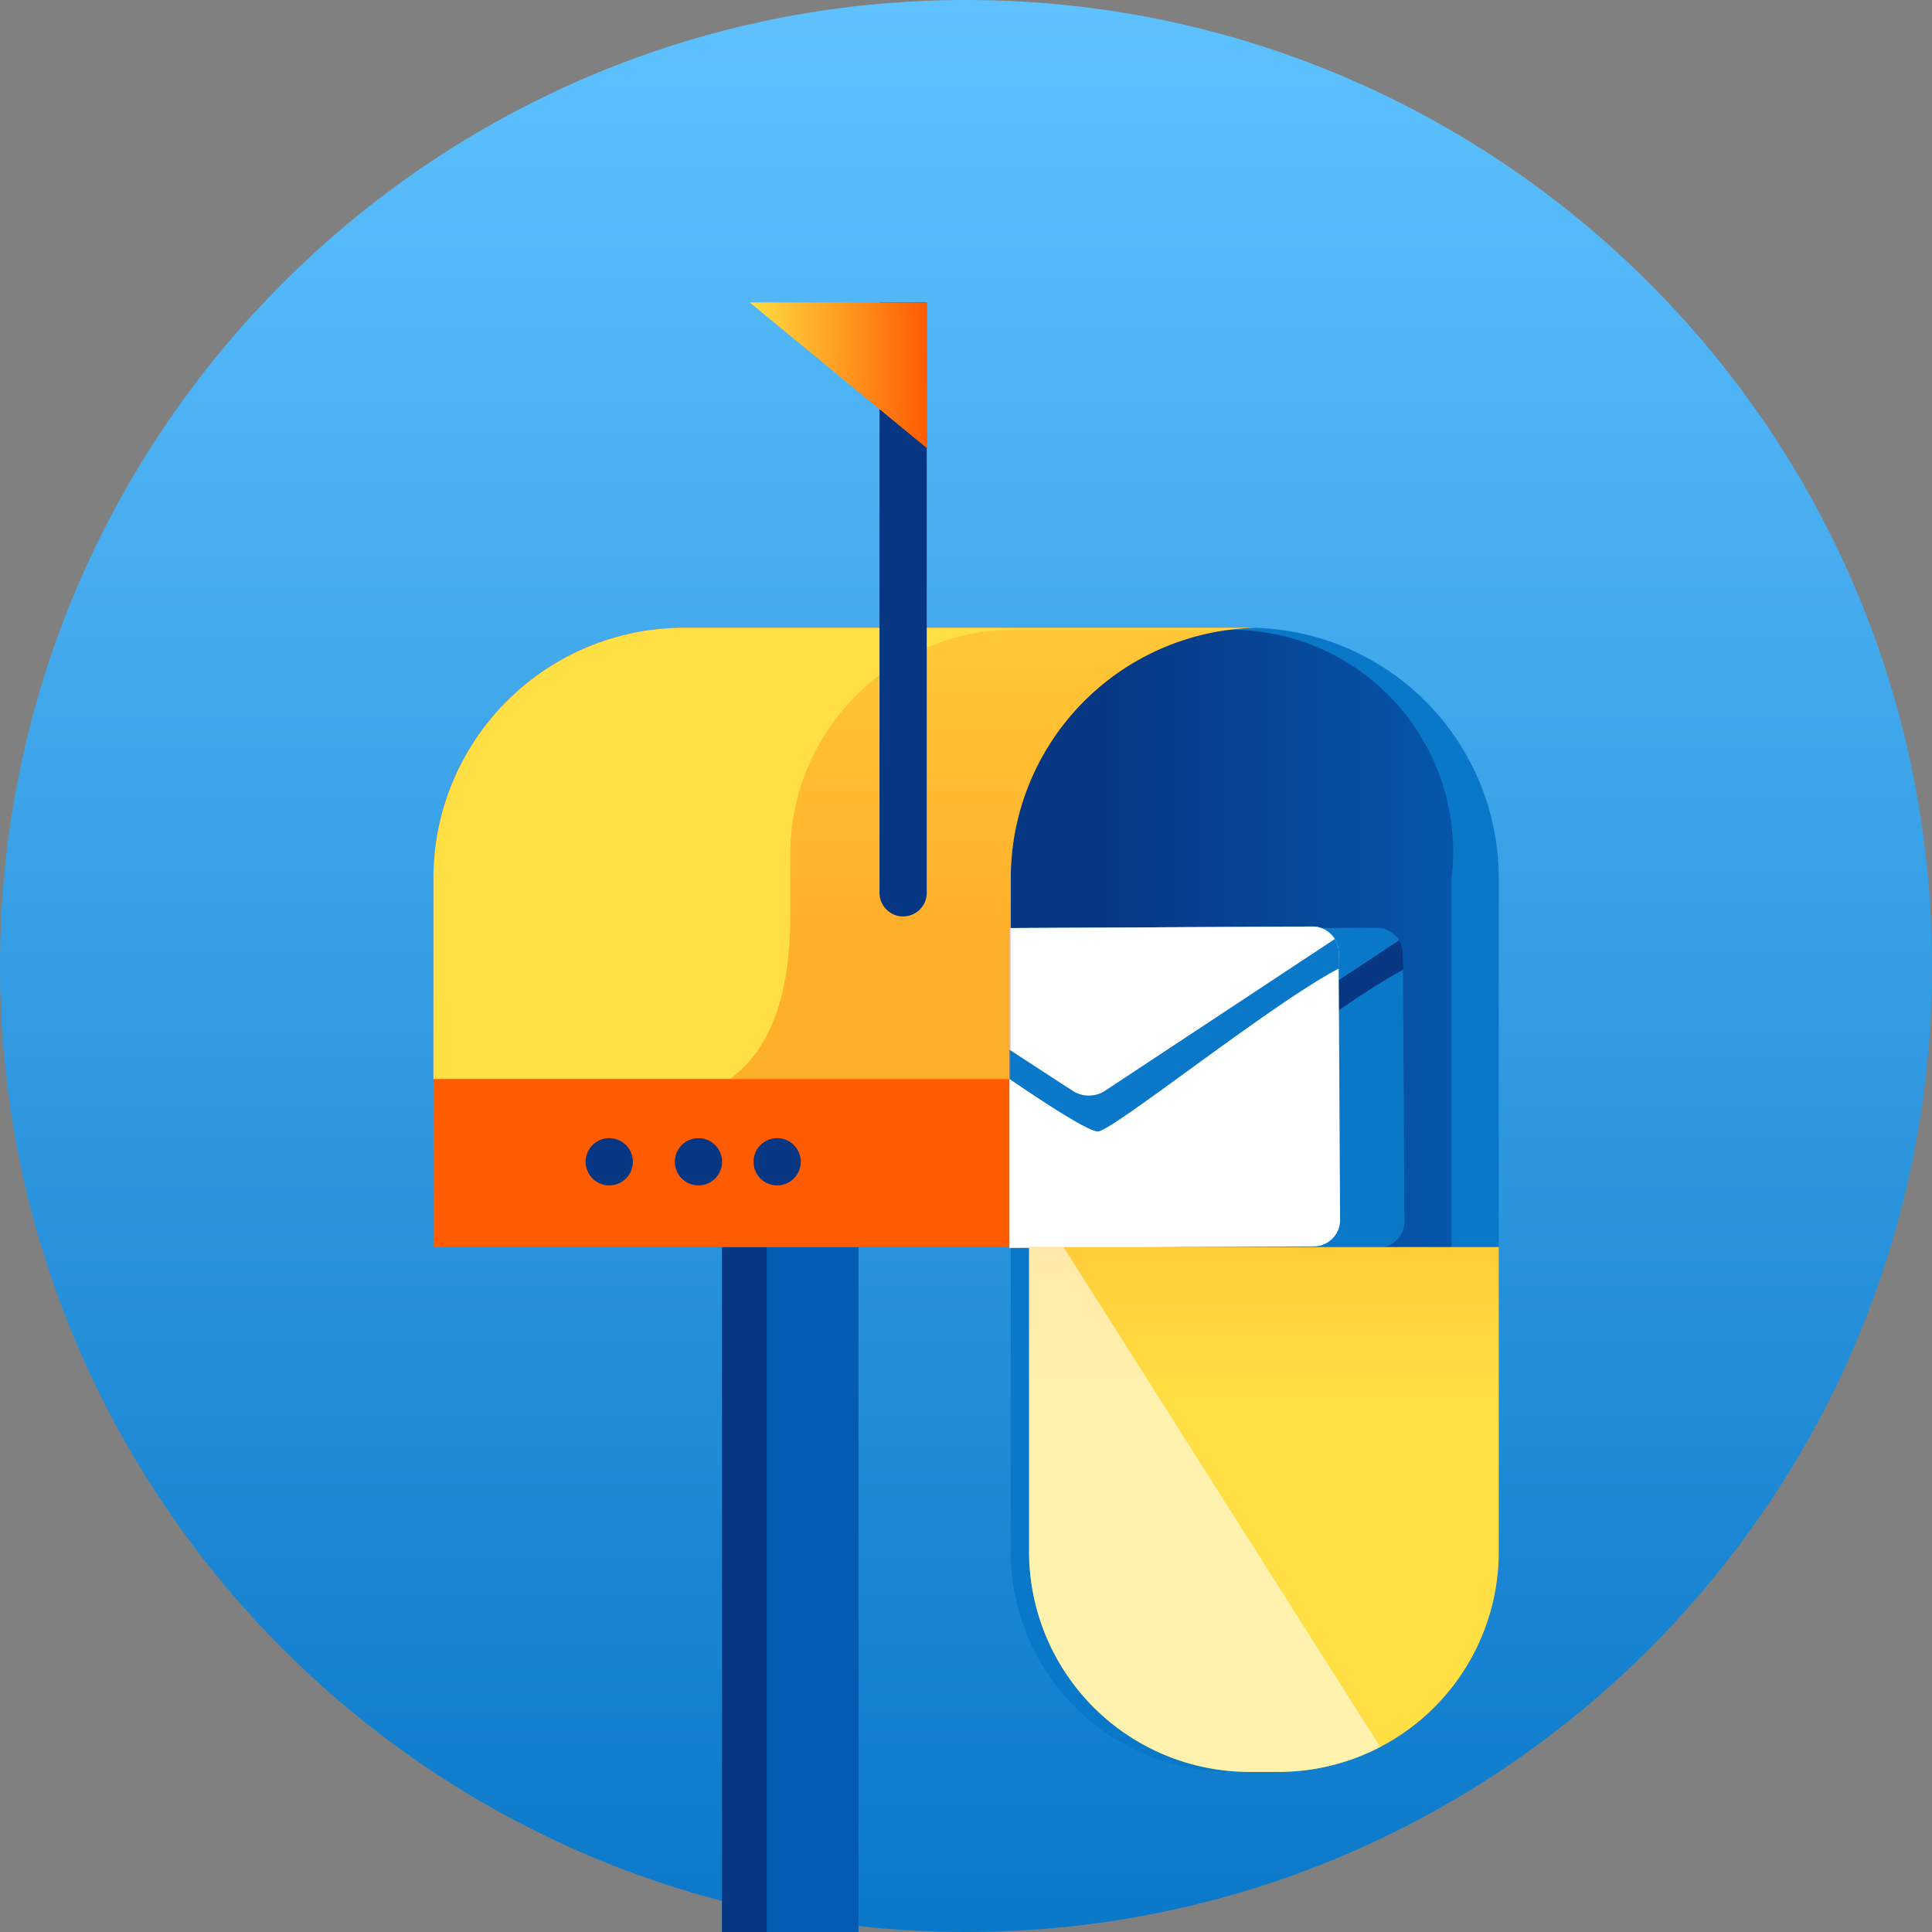 <svg viewBox="0 0 96 96" fill="none" xmlns="http://www.w3.org/2000/svg"><rect x="0" y="0" width="96" height="96" fill="#808080" stroke="none"/><g clip-path="url(#clip0_198_899)"><path d="M96 48C96 21.49 74.51 0 48 0S0 21.49 0 48s21.49 48 48 48 48-21.49 48-48z" fill="url(#paint0_linear_198_899)"/><path d="M42.66 61.967h-6.78v47.573h6.78V61.967z" fill="#045BB2"/><path d="M38.097 61.967H35.88v47.573h2.217V61.967z" fill="#073682"/><path d="M62.344 31.194a12.452 12.452 0 00-12.121 12.448v18.32H21.537v-18.32a12.45 12.45 0 0112.456-12.448h28.351z" fill="#FF5C01"/><path d="M74.473 43.646v18.32H50.222v-18.32a12.454 12.454 0 0112.12-12.449h.009a12.452 12.452 0 0112.122 12.45z" fill="#0A78C9"/><path d="M72.127 43.648v18.32H50.222v-18.32a11.032 11.032 0 1121.905 0z" fill="url(#paint1_linear_198_899)"/><path d="M62.344 31.194a12.454 12.454 0 00-12.121 12.448v9.975H21.537v-9.975a12.45 12.45 0 0112.456-12.448h28.351z" fill="#FFDF43"/><path d="M31.447 57.73a1.173 1.173 0 11-2.347-.003 1.173 1.173 0 012.347.003zM35.88 57.73a1.173 1.173 0 11-2.347-.003 1.173 1.173 0 012.347.003zM39.79 57.73a1.173 1.173 0 11-2.347-.003 1.173 1.173 0 012.347.003z" fill="#073682"/><path d="M74.473 61.967v15.125A10.953 10.953 0 0163.52 88.045h-2.347A10.953 10.953 0 0150.22 77.092V61.967h24.253z" fill="#0A78C9"/><path d="M69.784 60.684a1.306 1.306 0 01-1.3 1.318l-15.129.078V46.181l15.047-.078a1.303 1.303 0 011.314 1.3v.788l.068 12.492z" fill="#0A78C9"/><path d="M69.735 48.184l-.017.009c-3.308 1.718-11.136 7.99-11.952 8.093-.376.047-2.218-1.113-4.414-2.608v-7.495l15.047-.078a1.304 1.304 0 011.314 1.3l.022.779z" fill="#073682"/><path d="M69.52 46.724l-11.41 7.537a1.477 1.477 0 01-1.618.005l-2.349-1.529-.449-.293-.341-.221v-6.041l15.047-.079a1.308 1.308 0 011.12.621z" fill="#0A78C9"/><path d="M66.588 60.618a1.31 1.31 0 01-1.3 1.314l-15.13.078V46.117l15.047-.078a1.301 1.301 0 011.314 1.3v.788l.069 12.491z" fill="#fff"/><path d="M66.54 48.118l-.017.01c-3.308 1.718-11.136 7.99-11.951 8.092-.376.047-2.219-1.112-4.414-2.609v-7.495l15.047-.078a1.3 1.3 0 011.314 1.3l.021.78z" fill="#0A78C9"/><path d="M66.325 46.66l-11.41 7.535a1.468 1.468 0 01-.554.221 1.466 1.466 0 01-1.064-.216l-2.349-1.528-.449-.293-.341-.222v-6.04l15.047-.079a1.308 1.308 0 011.12.621z" fill="#fff"/><path d="M74.475 61.967v15.125a10.948 10.948 0 01-10.953 10.953h-1.434a10.953 10.953 0 01-10.953-10.953V61.967h23.34z" fill="url(#paint2_linear_198_899)"/><path opacity=".36" d="M61.173 31.284a12.454 12.454 0 00-10.951 12.363v9.975H36.258c1.657-1.177 3.011-3.532 3.011-8.084v-3.084a11.169 11.169 0 0111.168-11.169h10.736z" fill="url(#paint3_linear_198_899)"/><path d="M44.876 45.537a1.174 1.174 0 01-1.174-1.174V15.026h2.347v29.337a1.174 1.174 0 01-1.173 1.174z" fill="#073682"/><path d="M46.05 15.026h-8.8l8.8 7.237v-7.237z" fill="url(#paint4_linear_198_899)"/><path opacity=".57" d="M68.583 86.807a10.899 10.899 0 01-5.061 1.237h-1.434A10.953 10.953 0 0151.135 77.09V61.967h1.711l15.737 24.84z" fill="#fff"/></g><defs><linearGradient id="paint0_linear_198_899" x1="48" y1="0" x2="48" y2="96" gradientUnits="userSpaceOnUse"><stop stop-color="#5FC2FF"/><stop offset="1" stop-color="#0A78C9"/></linearGradient><linearGradient id="paint1_linear_198_899" x1="75.209" y1="46.626" x2="54.135" y2="46.626" gradientUnits="userSpaceOnUse"><stop stop-color="#045BB2"/><stop offset="1" stop-color="#073682"/></linearGradient><linearGradient id="paint2_linear_198_899" x1="62.805" y1="111.411" x2="62.805" y2="14.609" gradientUnits="userSpaceOnUse"><stop offset=".43" stop-color="#FFDF43"/><stop offset=".994" stop-color="#FF5C01"/></linearGradient><linearGradient id="paint3_linear_198_899" x1="48.715" y1="16.876" x2="48.715" y2="51.187" gradientUnits="userSpaceOnUse"><stop stop-color="#FFDF43"/><stop offset=".838" stop-color="#FF5C01"/></linearGradient><linearGradient id="paint4_linear_198_899" x1="37.25" y1="18.645" x2="46.05" y2="18.645" gradientUnits="userSpaceOnUse"><stop stop-color="#FFDF43"/><stop offset=".994" stop-color="#FF5C01"/></linearGradient><clipPath id="clip0_198_899"><path fill="#fff" d="M0 0h96v96H0z"/></clipPath></defs></svg>
